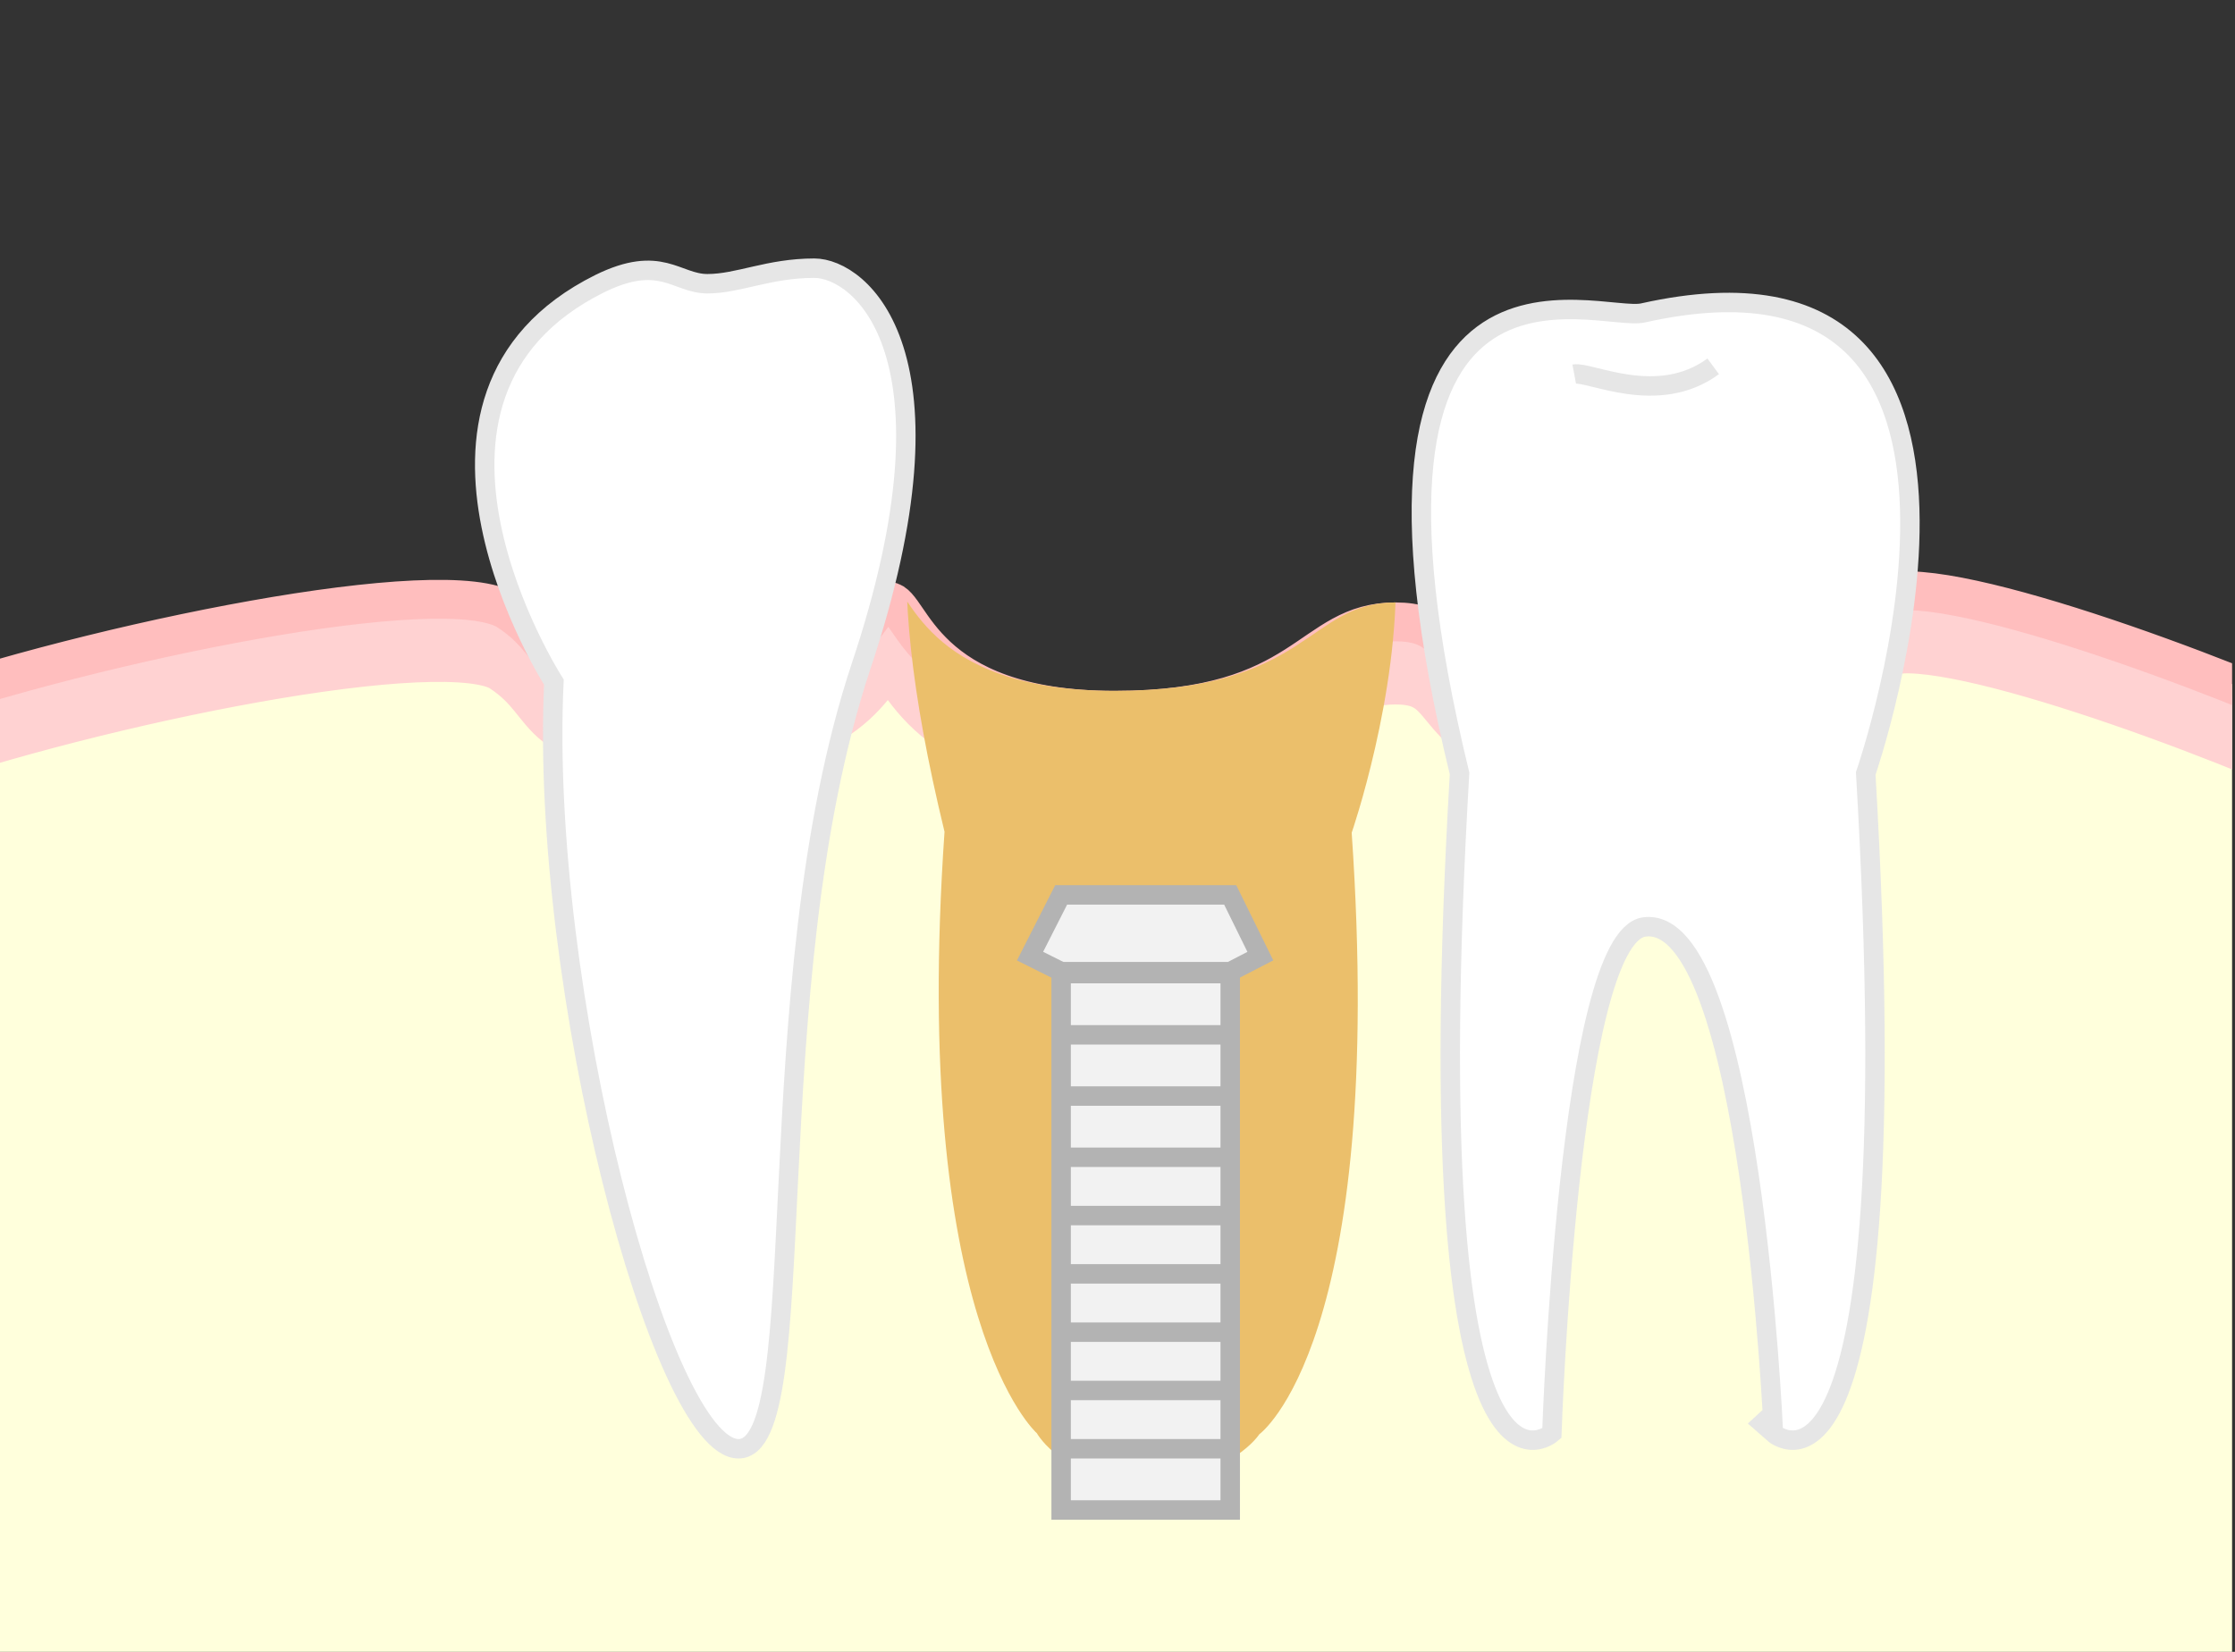 <?xml version="1.0" encoding="utf-8"?>
<!-- Generator: Adobe Illustrator 25.2.3, SVG Export Plug-In . SVG Version: 6.00 Build 0)  -->
<svg version="1.1" id="Layer_1" xmlns="http://www.w3.org/2000/svg" xmlns:xlink="http://www.w3.org/1999/xlink" x="0px" y="0px"
	 viewBox="0 0 230 170" style="enable-background:new 0 0 230 170;" xml:space="preserve">
<rect x="0" y="0" width="230" height="170" fill="#333333" stroke="none"/>
<style type="text/css">
	.st0{clip-path:url(#SVGID_2_);}
	.st1{clip-path:url(#SVGID_4_);}
	.st2{clip-path:url(#SVGID_6_);}
	.st3{fill:#FFFFDC;}
	.st4{fill:none;stroke:#FFD2D2;stroke-width:7;stroke-miterlimit:10;}
	.st5{fill:none;stroke:#FFBEBE;stroke-width:4;stroke-miterlimit:10;}
	.st6{clip-path:url(#SVGID_8_);}
	.st7{fill:#EBBF6B;}
	.st8{fill:#FFFFFF;stroke:#E6E6E6;stroke-width:2;stroke-miterlimit:10;}
	.st9{fill:none;stroke:#E6E6E6;stroke-width:2;stroke-miterlimit:10;}
	.st10{fill:#F2F2F2;stroke:#B3B3B3;stroke-width:2;stroke-miterlimit:10;}
	.st11{fill:none;stroke:#B3B3B3;stroke-width:2;stroke-miterlimit:10;}
</style>
<g id="Layer_2_1_">
	<g id="レイヤー_2">
		<g>
			<defs>
				<polyline id="SVGID_1_" points="229.7,0.1 229.7,170.1 -0.3,170.1 -0.3,0.1 				"/>
			</defs>
			<clipPath id="SVGID_2_">
				<use xlink:href="#SVGID_1_"  style="overflow:visible;"/>
			</clipPath>
			<g class="st0">
				<g>
					<defs>
						<polyline id="SVGID_3_" points="229.7,0.1 229.7,170.1 -0.3,170.1 -0.3,0.1 						"/>
					</defs>
					<clipPath id="SVGID_4_">
						<use xlink:href="#SVGID_3_"  style="overflow:visible;"/>
					</clipPath>
					<g class="st1">
						<g>
							<defs>
								<path id="SVGID_5_" d="M244.7,77.1c-7-4-37-16-48.1-16.3c-8.9-0.3-11.9,12.3-27.9,12.3c-23,0-16-9.1-25.1-9.1
									s-8.9,9.1-28.9,9.1s-21-11-23.2-11.2s-2.8,9.2-19.8,9.2s-13-4-19.4-8.2S9.7,66.1-10.3,73.1v113h255V77.1z"/>
							</defs>
							<clipPath id="SVGID_6_">
								<use xlink:href="#SVGID_5_"  style="overflow:visible;"/>
							</clipPath>
							<g class="st2">
								<rect x="-6.8" y="54.6" class="st3" width="243.5" height="121"/>
							</g>
						</g>
						<path class="st4" d="M-10.3,78.1c20-7,56.2-14.4,62.6-10.2s2.4,8.2,19.4,8.2s17.5-9.3,19.8-9.2s3.2,11.2,23.2,11.2
							s19.9-9.1,28.9-9.1s2.1,9.1,25.1,9.1c16,0,19-12.6,27.9-12.3c11.1,0.3,41.1,12.3,48.1,16.3"/>
						<path class="st5" d="M-10.3,73.1c20-7,56.2-14.4,62.6-10.2s2.4,8.2,19.4,8.2s17.5-9.3,19.8-9.2s3.2,11.2,23.2,11.2
							s19.9-9.1,28.9-9.1s2.1,9.1,25.1,9.1c16,0,19-12.6,27.9-12.3c11.1,0.3,41.1,12.3,48.1,16.3"/>
						<g>
							<defs>
								<path id="SVGID_7_" d="M244.7,75.1c-7-4-37-16-48.1-16.3c-8.9-0.3-11.9,12.3-27.9,12.3c-23,0-16-9.1-25.1-9.1
									s-8.9,9.1-28.9,9.1s-21-11-23.2-11.2s-2.8,9.2-19.8,9.2s-13-4-19.4-8.2S9.7,64.1-10.3,71.1v113h255V75.1z"/>
							</defs>
							<clipPath id="SVGID_8_">
								<use xlink:href="#SVGID_7_"  style="overflow:visible;"/>
							</clipPath>
							<g class="st6">
								<path class="st7" d="M118.2,152.4c-8.6,0.3-11.5-4.9-11.5-4.9s-13-11.4-9.5-61.9C83,27.2,111.6,39.3,116.2,38.3
									c42.6-9.5,22.9,47.4,22.9,47.4c3.6,52.5-9.5,61.9-9.5,61.9S126.7,152.1,118.2,152.4z"/>
							</g>
						</g>
						<path class="st8" d="M76,149.1c-7.9,0-20.5-47.4-19-78.9c0,0-18.8-29.3,4.7-41c6.3-3.1,7.9,0,11.1,0s6.3-1.6,11-1.6
							s15.6,8.7,4.8,41C77.6,101.8,83.9,149.1,76,149.1z"/>
						<path class="st8" d="M169.2,95.4c-7.8,1.1-9.5,52.1-9.5,52.1s-14.2,12.6-9.5-67.9c-14.2-58.4,14.3-46.3,18.9-47.4
							c42.6-9.5,22.9,47.4,22.9,47.4c4.7,80.5-9.5,67.9-9.5,67.9S180.2,93.9,169.2,95.4z"/>
						<path class="st9" d="M162,38.5c1.6-0.3,8.6,3.4,14.3-0.8"/>
						<path class="st9" d="M109-8.5c1.6-0.3,8.6,3.4,14.3-0.8"/>
					</g>
				</g>
				<rect x="109.2" y="99" class="st10" width="17.4" height="56.4"/>
				<line class="st11" x1="109.2" y1="119.1" x2="126.6" y2="119.1"/>
				<line class="st11" x1="109.2" y1="125.1" x2="126.6" y2="125.1"/>
				<line class="st11" x1="109.2" y1="131.1" x2="126.6" y2="131.1"/>
				<line class="st11" x1="109.2" y1="137.1" x2="126.6" y2="137.1"/>
				<line class="st11" x1="109.2" y1="143.1" x2="126.6" y2="143.1"/>
				<line class="st11" x1="109.2" y1="149.1" x2="126.6" y2="149.1"/>
				<line class="st11" x1="109.2" y1="112.8" x2="126.6" y2="112.8"/>
				<line class="st11" x1="109.2" y1="106.5" x2="126.6" y2="106.5"/>
				<line class="st11" x1="109.2" y1="100.2" x2="126.6" y2="100.2"/>
				<polygon class="st10" points="126.6,100 129.7,98.4 126.6,92.1 109.2,92.1 106,98.4 109.2,100 				"/>
			</g>
		</g>
	</g>
</g>
</svg>
